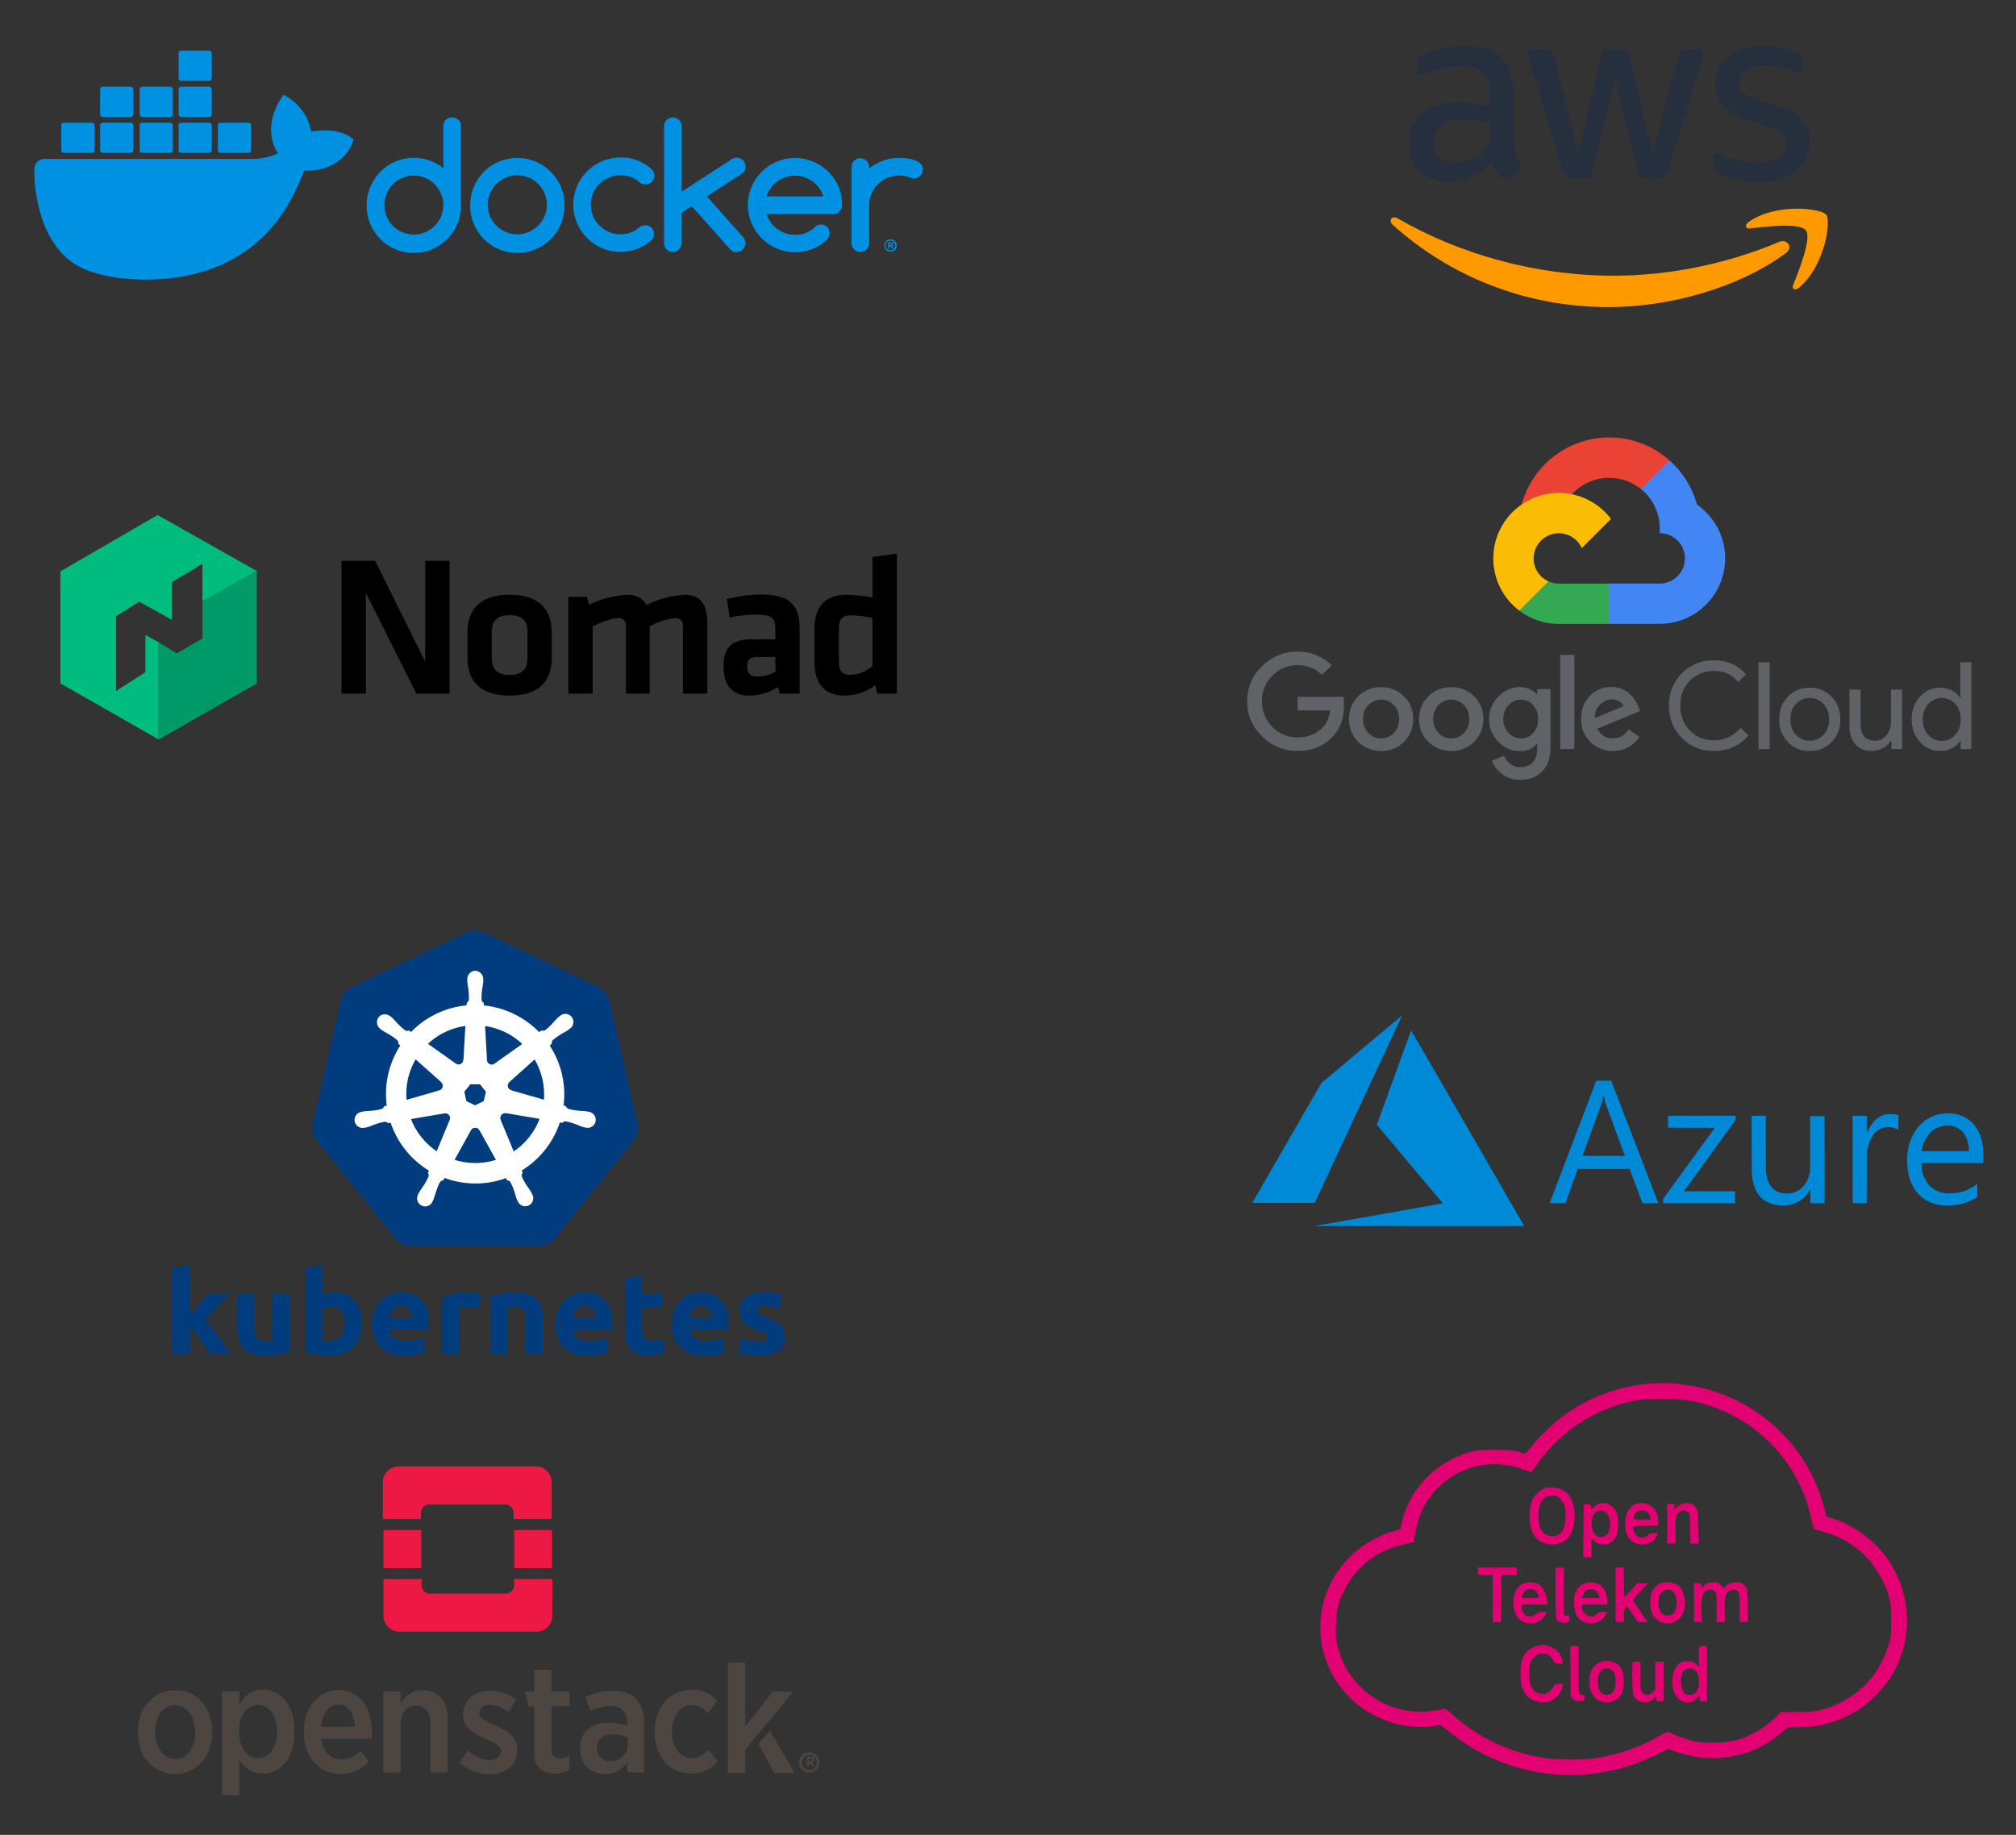<?xml version="1.0" encoding="UTF-8"?>
<svg xmlns="http://www.w3.org/2000/svg" xmlns:xlink="http://www.w3.org/1999/xlink" version="1.1" id="Ebene_1" x="0px" y="0px" width="737.008px" height="670.931px" viewBox="4.496 -71.466 737.008 670.931" xml:space="preserve">
<rect x="4.496" y="-71.466" width="737.008" height="670.931" fill="#333333" stroke="none"/>
<g>
	<g>
		<path fill="#4D453F" d="M300.333,575.761c-1.542,0-2.792-1.254-2.792-2.79c0-1.54,1.256-2.789,2.792-2.789    c1.534,0,2.788,1.253,2.788,2.789C303.121,574.513,301.867,575.761,300.333,575.761 M304.029,572.971    c0-2.039-1.656-3.698-3.696-3.698c-2.04,0-3.698,1.659-3.698,3.698c0,2.04,1.658,3.698,3.698,3.698    C302.374,576.67,304.029,575.011,304.029,572.971"></path>
		<path fill="#4D453F" d="M301.395,572.043c0,0.326-0.207,0.543-0.589,0.543h-0.553v-1.095h0.537c0.382,0,0.605,0.182,0.605,0.541    V572.043z M302.148,572.021v-0.019c0-0.358-0.107-0.646-0.306-0.842c-0.227-0.228-0.562-0.345-0.981-0.345h-1.363v3.623h0.752    v-1.19h0.469l0.668,1.19h0.863l-0.771-1.349c0.399-0.178,0.675-0.525,0.675-1.073L302.148,572.021z"></path>
		<path fill="#4D453F" d="M61.219,561.947v-0.331c0-5.526,2.842-9.563,7.225-9.563c4.292,0,7.386,4.122,7.386,9.669v0.334    c0,5.526-2.844,9.67-7.226,9.67c-4.292,0-7.385-4.182-7.385-9.723 M82.097,562.114v-0.503c0-8.766-5.736-15.086-13.547-15.086    c-7.861,0-13.651,6.48-13.651,15.139v0.503c0,8.766,5.736,15.033,13.546,15.033C76.306,577.2,82.097,570.772,82.097,562.114"></path>
		<path fill="#4D453F" d="M91.873,561.947v-0.556c0-5.791,3.235-9.456,7.012-9.456c3.776,0,6.854,3.623,6.854,9.509v0.502    c0,5.896-3.014,9.457-6.854,9.457C95.092,571.403,91.873,567.721,91.873,561.947 M112.112,562.059v-0.782    c0-9.986-5.578-14.927-11.474-14.927c-4.239,0-6.799,2.452-8.66,5.297v-4.74h-6.321v37.984h6.321v-12.856    c1.786,2.618,4.347,5.015,8.66,5.015c5.95,0,11.474-5.015,11.474-14.927"></path>
		<path fill="#4D453F" d="M128.21,551.855c3.674,0,5.791,3.4,6.107,8.074h-12.483C122.28,554.915,124.735,551.855,128.21,551.855     M139.472,572.68l-3.29-3.905c-1.948,1.897-4.015,3.124-6.799,3.124c-3.847,0-6.907-2.678-7.49-7.649h18.488    c0.054-0.893,0.054-1.787,0.054-2.173c0-8.873-4.233-15.565-12.271-15.565c-7.226,0-12.59,6.375-12.59,15.193v0.446    c0,9.244,5.895,15.031,13.492,15.031c4.405,0,7.704-1.726,10.36-4.566"></path>
		<path fill="#4D453F" d="M159.021,546.543c-4.017,0-6.428,2.284-8.075,4.902v-4.344h-6.321v29.536h6.321v-17.902    c0-4.069,2.285-6.533,5.579-6.533c3.346,0,5.297,2.282,5.297,6.426v18.01h6.321v-19.762c0-6.321-3.398-10.305-9.084-10.305"></path>
		<path fill="#4D453F" d="M193.552,568.323v-0.054c0-4.628-3.458-6.747-8.022-8.82c-3.458-1.562-5.788-2.564-5.788-4.516v-0.11    c0-1.616,1.391-2.901,3.733-2.901c2.343,0,4.792,1.114,7.013,2.619l2.678-4.629c-2.79-2.007-6.324-3.176-9.563-3.176    c-5.526,0-9.774,3.347-9.774,8.659v0.113c0,4.849,3.676,6.853,8.073,8.766c3.512,1.503,5.793,2.452,5.793,4.567v0.057    c0,1.837-1.505,3.234-4.124,3.234s-5.471-1.28-8.127-3.453l-2.953,4.516c3.398,2.841,7.49,4.124,10.995,4.124    c5.683,0,10.093-3.179,10.093-8.979"></path>
		<path fill="#4D453F" d="M212.677,575.761v-5.187c-1.057,0.56-2.174,0.835-3.401,0.835c-2.007,0-3.176-0.946-3.176-3.234v-15.725    h6.64v-5.42h-6.64v-7.968h-6.322v7.968h-3.237l1.038,5.42h2.199v17c0,5.735,3.288,7.597,7.649,7.597    c2.119,0,3.788-0.503,5.238-1.28"></path>
		<path fill="#4D453F" d="M233.928,566.732c0,3.345-2.789,5.79-6.428,5.734c-2.73-0.054-4.792-1.726-4.792-4.678v-0.114    c0-3.124,2.119-4.96,5.738-4.96c2.118,0,4.015,0.445,5.471,1.057L233.928,566.732z M237.051,549.784    c-1.898-1.95-4.851-3.013-8.713-3.013c-3.958,0-6.907,0.946-9.775,2.341l1.785,5.017c1.948-0.892,4.292-1.785,7.118-1.785    c4.017,0,6.375,2.063,6.375,6.004v1.227c-2.007-0.669-4.012-1.169-6.802-1.169c-6.269,0-10.465,3.124-10.465,9.458v0.277    c0,5.737,4.122,9.031,9.033,9.031c3.846,0,6.48-1.673,8.18-4.18v3.623h6.164v-18.328c0-3.677-1.004-6.587-2.955-8.554    L237.051,549.784z"></path>
		<path fill="#4D453F" d="M266.864,572.575l-3.4-4.182c-1.726,1.726-3.458,3.013-6.003,3.013c-4.292,0-7.277-3.848-7.277-9.563    v-0.278c0-5.579,3.005-9.509,7.118-9.509c2.678,0,4.403,1.34,5.95,2.953l3.512-4.628c-2.456-2.454-5.238-4.016-9.456-4.016    c-7.758,0-13.494,6.374-13.494,15.14v0.559c0,8.817,5.578,14.982,13.28,14.982c4.517,0,7.492-1.839,9.83-4.459"></path>
		<polygon fill="#4D453F" points="295.019,576.825 285.989,561.417 281.738,566.199 287.583,576.825   "></polygon>
		<polygon fill="#4D453F" points="270.582,536.449 270.582,576.825 276.958,576.825 276.958,568.323 294.488,547.076     287.051,547.076 276.958,559.824 276.958,536.449   "></polygon>
	</g>
	<path fill="#ED1844" d="M200.458,464.731h-50.255c-3.156,0-5.738,2.582-5.738,5.737v13.493h13.918v-2.209   c0-1.717,1.391-3.103,3.102-3.103h27.679c1.716,0,3.104,1.391,3.104,3.103v2.209h13.918v-13.493c0-3.155-2.582-5.737-5.738-5.737   H200.458z"></path>
	<path fill="#ED1844" d="M192.49,508.135c0,1.714-1.393,3.102-3.104,3.102h-27.677c-1.716,0-3.101-1.392-3.101-3.102v-2.21h-13.92   v13.494c0,3.154,2.582,5.735,5.738,5.735h50.255c3.156,0,5.737-2.581,5.737-5.735v-13.494h-13.92L192.49,508.135z"></path>
	<polygon fill="none" points="54.898,464.731 54.898,584.793 304.051,584.793 304.051,464.731  "></polygon>
	<polygon fill="#ED1844" points="144.677,488.001 144.677,501.918 158.49,501.918 158.49,488.001  "></polygon>
	<polygon fill="#ED1844" points="192.49,488.001 192.49,501.918 206.301,501.918 206.301,488.001  "></polygon>
</g>
<g>
	<path fill="#003C7E" d="M177.808,268.816c-1.064,0.066-2.103,0.341-3.059,0.816L133.324,289.4c-2.163,1.031-3.74,2.993-4.279,5.327   L118.9,339.108c-0.485,2.076-0.094,4.269,1.079,6.054c0.142,0.211,0.291,0.427,0.447,0.624l28.655,35.608   c1.512,1.86,3.781,2.929,6.173,2.924h45.941c2.402,0.005,4.682-1.078,6.188-2.945l28.635-35.625   c1.501-1.863,2.061-4.314,1.522-6.644l-10.218-44.435c-0.537-2.332-2.116-4.292-4.274-5.326l-41.398-19.71   C180.463,269.042,179.14,268.765,177.808,268.816z"></path>
	<path fill="#FFFFFF" stroke="#FFFFFF" stroke-width="0.94" d="M178.228,283.925c-1.429,0.104-2.514,1.326-2.438,2.754v0.697   c0.067,0.792,0.182,1.578,0.34,2.357c0.223,1.487,0.308,2.993,0.244,4.499c-0.143,0.495-0.425,0.941-0.813,1.283l-0.056,1.056   c-1.507,0.126-3.003,0.355-4.476,0.689c-6.201,1.4-11.843,4.616-16.196,9.246l-0.894-0.635c-0.491,0.148-1.018,0.095-1.469-0.146   c-1.208-0.891-2.327-1.901-3.339-3.013c-0.51-0.607-1.051-1.185-1.625-1.729l-0.551-0.441c-0.489-0.397-1.094-0.622-1.723-0.646   c-0.76-0.043-1.494,0.284-1.974,0.876c-0.839,1.175-0.565,2.811,0.609,3.653l0.513,0.408c0.661,0.438,1.346,0.838,2.055,1.202   c1.317,0.731,2.559,1.59,3.712,2.563c0.295,0.424,0.467,0.919,0.493,1.431l0.814,0.704c-4.382,6.576-6.18,14.534-5.052,22.355   l-1.04,0.301c-0.271,0.432-0.635,0.798-1.065,1.075c-1.453,0.383-2.939,0.63-4.443,0.728c-0.794,0.016-1.589,0.077-2.38,0.183   l-0.648,0.168h-0.083c-1.361,0.176-2.315,1.427-2.136,2.792c0.072,0.537,0.316,1.033,0.697,1.416   c0.662,0.668,1.65,0.908,2.545,0.615h0.047l0.674-0.082c0.758-0.228,1.5-0.5,2.226-0.812c1.396-0.56,2.842-0.983,4.323-1.269   c0.511,0.034,1.004,0.206,1.42,0.502l1.08-0.188c2.42,7.508,7.501,13.859,14.289,17.874l-0.456,0.946   c0.21,0.437,0.287,0.921,0.218,1.4c-0.614,1.419-1.366,2.78-2.24,4.058c-0.483,0.641-0.927,1.3-1.333,1.982l-0.323,0.669   c-0.695,1.184-0.296,2.704,0.891,3.396c0.459,0.271,0.995,0.39,1.527,0.33c0.933-0.102,1.729-0.729,2.055-1.61l0.309-0.631   c0.283-0.742,0.523-1.5,0.715-2.272c0.648-1.625,1.015-3.37,1.917-4.452c0.296-0.276,0.668-0.459,1.064-0.521l0.569-1.014   c7.355,2.831,15.494,2.848,22.868,0.057l0.483,0.953c0.508,0.075,0.963,0.353,1.268,0.764c0.701,1.327,1.268,2.724,1.701,4.162   c0.195,0.773,0.435,1.529,0.719,2.278l0.308,0.631c0.479,1.287,1.912,1.94,3.197,1.465c0.499-0.185,0.93-0.529,1.22-0.979   c0.51-0.786,0.537-1.795,0.059-2.607l-0.322-0.663c-0.405-0.682-0.854-1.345-1.333-1.975c-0.859-1.238-1.592-2.557-2.196-3.928   c-0.117-0.516-0.029-1.049,0.254-1.492c-0.157-0.324-0.299-0.652-0.415-0.999c6.781-4.033,11.843-10.413,14.23-17.933l1.059,0.187   c0.378-0.345,0.874-0.526,1.388-0.51c1.475,0.279,2.923,0.706,4.319,1.261c0.729,0.332,1.47,0.62,2.226,0.867   c0.179,0.046,0.44,0.077,0.648,0.132h0.05c1.305,0.436,2.71-0.279,3.138-1.579c0.17-0.51,0.167-1.072-0.009-1.581   c-0.306-0.895-1.097-1.542-2.034-1.661l-0.729-0.16c-0.79-0.105-1.584-0.172-2.382-0.187c-1.499-0.101-2.988-0.349-4.444-0.734   c-0.448-0.253-0.818-0.619-1.073-1.071l-0.997-0.291c1.069-7.815-0.766-15.748-5.16-22.296l0.88-0.815   c-0.035-0.509,0.133-1.014,0.466-1.403c1.138-0.983,2.373-1.853,3.684-2.592c0.71-0.36,1.39-0.76,2.053-1.201l0.549-0.441   c1.168-0.727,1.522-2.265,0.795-3.432c-0.299-0.485-0.756-0.85-1.293-1.038c-0.906-0.316-1.912-0.081-2.592,0.599l-0.552,0.435   c-0.571,0.542-1.114,1.124-1.621,1.731c-0.986,1.124-2.074,2.147-3.247,3.063c-0.479,0.192-1,0.249-1.507,0.162l-0.939,0.674   c-5.438-5.696-12.756-9.227-20.593-9.931c0-0.326-0.047-0.928-0.058-1.109c-0.42-0.288-0.713-0.731-0.81-1.23   c-0.05-1.505,0.044-3.007,0.284-4.495c0.159-0.775,0.271-1.565,0.341-2.351v-0.712c0.073-1.427-1.009-2.649-2.438-2.75   L178.228,283.925z M175.122,303.145l-0.73,12.992h-0.056c-0.054,1.209-1.071,2.142-2.276,2.091   c-0.432-0.021-0.844-0.163-1.193-0.42l-10.657-7.551c3.394-3.332,7.65-5.647,12.291-6.689c0.868-0.187,1.747-0.329,2.63-0.422   H175.122z M181.328,303.145c5.599,0.692,10.813,3.205,14.84,7.155l-10.559,7.502c-0.941,0.754-2.319,0.604-3.07-0.339   c-0.304-0.381-0.472-0.847-0.48-1.332L181.328,303.145z M156.328,315.155l9.747,8.69v0.058c0.909,0.795,1.003,2.175,0.207,3.083   c-0.283,0.325-0.653,0.558-1.067,0.673v0.041l-12.51,3.597c-0.62-5.634,0.654-11.316,3.623-16.149V315.155z M200.049,315.155   c2.961,4.82,4.273,10.473,3.73,16.098l-12.527-3.605v-0.05c-1.161-0.318-1.847-1.517-1.527-2.685   c0.111-0.411,0.346-0.788,0.668-1.069l9.667-8.657L200.049,315.155z M176.231,324.538h3.976l2.437,3.084l-0.895,3.866l-3.571,1.723   l-3.594-1.723l-0.844-3.876L176.231,324.538z M189.006,335.096c0.167-0.021,0.338-0.021,0.501,0l12.896,2.175   c-1.894,5.361-5.531,9.935-10.321,12.997l-4.988-12.086c-0.471-1.113,0.049-2.403,1.162-2.872c0.234-0.102,0.481-0.159,0.735-0.172   L189.006,335.096z M167.34,335.154c1.209,0.018,2.171,1.008,2.15,2.217c-0.003,0.284-0.063,0.568-0.176,0.825v0.051l-4.961,11.957   c-4.736-3.045-8.337-7.559-10.253-12.852l12.786-2.173c0.143-0.015,0.287-0.015,0.431,0L167.34,335.154z M178.143,340.399   c0.829-0.024,1.601,0.423,1.999,1.149h0.048l6.303,11.37c-0.824,0.277-1.669,0.511-2.517,0.704   c-4.64,1.062-9.476,0.811-13.979-0.724l6.289-11.371c0.381-0.665,1.09-1.083,1.856-1.1V340.399z"></path>
	<path fill="#003C7E" d="M73.805,409.526l1.913-2.089c0.658-0.723,1.295-1.443,1.914-2.152l1.751-2.023   c0.544-0.644,1.014-1.2,1.407-1.677h7.446c-1.488,1.709-2.936,3.341-4.346,4.89c-1.414,1.544-2.961,3.145-4.644,4.798   c0.923,0.847,1.789,1.756,2.594,2.72c0.895,1.049,1.76,2.127,2.594,3.239c0.835,1.11,1.605,2.234,2.309,3.372   c0.701,1.124,1.289,2.151,1.765,3.073h-7.2c-0.432-0.735-0.943-1.54-1.531-2.426c-0.587-0.886-1.192-1.751-1.815-2.606   c-0.648-0.865-1.328-1.715-2.037-2.547c-0.646-0.748-1.355-1.438-2.121-2.063v9.687h-6.265v-31.629l6.265-1.012v18.451V409.526z    M110.32,422.939c-1.354,0.368-2.73,0.661-4.119,0.862c-1.75,0.272-3.52,0.407-5.292,0.4c-1.597,0.048-3.188-0.212-4.688-0.756   c-1.156-0.438-2.176-1.171-2.964-2.124c-0.75-0.952-1.282-2.06-1.558-3.239c-0.319-1.366-0.473-2.764-0.46-4.166v-12.322h6.265   v11.545c0,2.017,0.267,3.477,0.798,4.37c0.533,0.898,1.528,1.342,2.984,1.342c0.433,0,0.909-0.02,1.428-0.062   c0.519-0.044,0.966-0.096,1.341-0.15v-17.059h6.266V422.939z M136.768,412.641c0.023,1.629-0.24,3.249-0.777,4.793   c-0.479,1.365-1.248,2.611-2.25,3.656c-1.02,1.035-2.253,1.831-3.614,2.336c-1.56,0.569-3.215,0.843-4.877,0.816   c-0.757,0-1.547-0.034-2.373-0.104c-0.821-0.071-1.634-0.157-2.439-0.274c-0.8-0.11-1.563-0.245-2.289-0.4   c-0.727-0.156-1.376-0.317-1.946-0.485v-30.891l6.265-1.013V402.1c0.704-0.308,1.437-0.549,2.186-0.713   c0.802-0.173,1.62-0.258,2.438-0.253c1.432-0.03,2.851,0.247,4.165,0.815c1.183,0.526,2.221,1.329,3.03,2.333   c0.848,1.082,1.476,2.319,1.848,3.641C136.571,409.457,136.785,411.047,136.768,412.641z M130.379,412.472   c0-4.034-1.483-6.052-4.455-6.052c-0.645,0-1.288,0.085-1.913,0.252c-0.542,0.135-1.061,0.355-1.537,0.648v11.369   c0.303,0.057,0.69,0.105,1.167,0.15c0.476,0.041,0.995,0.066,1.556,0.066c1.512,0.101,2.976-0.562,3.891-1.767   c0.922-1.378,1.374-3.016,1.285-4.668H130.379z M140.545,412.808c-0.042-1.76,0.267-3.508,0.9-5.149   c0.537-1.373,1.347-2.622,2.374-3.679c0.964-0.957,2.118-1.707,3.384-2.197c1.25-0.501,2.587-0.761,3.93-0.761   c3.142,0,5.619,0.96,7.441,2.881c1.816,1.919,2.725,4.744,2.725,8.471c0,0.362-0.011,0.764-0.041,1.199   c-0.023,0.435-0.054,0.816-0.083,1.156h-14.205c0.111,1.241,0.778,2.367,1.81,3.068c1.276,0.814,2.775,1.21,4.289,1.132   c1.135,0,2.27-0.107,3.385-0.317c0.929-0.159,1.837-0.42,2.71-0.779l0.844,5.085c-0.434,0.206-0.884,0.375-1.343,0.509   c-0.617,0.178-1.237,0.324-1.869,0.438c-0.692,0.135-1.428,0.238-2.205,0.328c-0.783,0.081-1.569,0.121-2.356,0.121   c-1.768,0.039-3.531-0.26-5.185-0.882c-1.385-0.529-2.635-1.354-3.66-2.419c-0.974-1.038-1.708-2.282-2.142-3.639   c-0.48-1.472-0.721-3.012-0.71-4.56L140.545,412.808z M155.251,410.41c-0.024-0.529-0.118-1.055-0.27-1.558   c-0.147-0.489-0.39-0.949-0.716-1.341c-0.334-0.404-0.75-0.734-1.217-0.967c-0.572-0.272-1.199-0.4-1.827-0.377   c-0.625-0.017-1.244,0.104-1.813,0.354c-0.48,0.226-0.909,0.547-1.255,0.949c-0.345,0.405-0.61,0.867-0.78,1.367   c-0.182,0.514-0.316,1.04-0.401,1.576h8.28V410.41z M179.459,407.133c-0.562-0.137-1.214-0.284-1.947-0.441   c-0.804-0.16-1.619-0.236-2.44-0.231c-0.469,0.004-0.938,0.039-1.407,0.101c-0.417,0.046-0.831,0.127-1.238,0.233v16.864h-6.265   v-20.904c1.293-0.437,2.611-0.804,3.942-1.103c1.678-0.363,3.39-0.541,5.106-0.521c0.338,0,0.742,0.02,1.217,0.063   c0.478,0.042,0.954,0.099,1.429,0.167c0.478,0.067,0.953,0.155,1.428,0.262c0.416,0.079,0.824,0.2,1.22,0.354L179.459,407.133z    M183.867,402.345c1.355-0.369,2.731-0.655,4.118-0.861c1.754-0.271,3.526-0.406,5.301-0.401c1.597-0.048,3.193,0.205,4.7,0.739   c1.154,0.421,2.173,1.141,2.966,2.081c0.744,0.938,1.278,2.024,1.554,3.192c0.323,1.348,0.475,2.729,0.463,4.118v12.491h-6.273   v-11.737c0-2.021-0.267-3.446-0.798-4.284c-0.53-0.839-1.527-1.259-2.982-1.259c-0.435,0-0.91,0.024-1.425,0.066   c-0.523,0.044-0.969,0.096-1.343,0.149v17.058h-6.264v-21.353H183.867z M207.576,412.808c-0.042-1.76,0.266-3.508,0.897-5.149   c0.539-1.373,1.346-2.622,2.376-3.679c0.956-0.957,2.099-1.702,3.361-2.197c1.249-0.501,2.58-0.761,3.929-0.761   c3.138,0,5.62,0.96,7.438,2.881c1.816,1.919,2.723,4.744,2.723,8.471c0,0.362-0.013,0.764-0.045,1.199   c-0.029,0.435-0.055,0.816-0.085,1.156h-14.201c0.112,1.241,0.775,2.367,1.807,3.068c1.278,0.814,2.775,1.21,4.288,1.132   c1.137,0,2.27-0.107,3.384-0.317c0.932-0.159,1.842-0.42,2.713-0.779l0.841,5.085c-0.431,0.206-0.88,0.375-1.343,0.509   c-0.611,0.178-1.238,0.324-1.866,0.438c-0.692,0.135-1.425,0.238-2.206,0.328c-0.779,0.081-1.566,0.121-2.352,0.121   c-1.771,0.039-3.531-0.26-5.191-0.882c-1.382-0.529-2.628-1.354-3.658-2.419c-0.971-1.046-1.697-2.293-2.126-3.659   c-0.476-1.465-0.71-3.001-0.695-4.539L207.576,412.808z M222.28,410.41c-0.023-0.529-0.117-1.055-0.27-1.558   c-0.146-0.489-0.39-0.949-0.715-1.341c-0.334-0.404-0.75-0.734-1.22-0.967c-0.569-0.272-1.196-0.4-1.828-0.377   c-0.621-0.017-1.24,0.104-1.81,0.354c-0.48,0.226-0.909,0.547-1.257,0.949c-0.343,0.405-0.607,0.867-0.777,1.367   c-0.182,0.514-0.316,1.04-0.405,1.576h8.283V410.41z M232.951,396.076l6.265-1.012v6.486h7.525v5.187h-7.525v7.785   c-0.052,1.095,0.188,2.179,0.695,3.151c0.46,0.778,1.394,1.167,2.789,1.167c0.698-0.004,1.396-0.064,2.083-0.187   c0.663-0.117,1.313-0.294,1.944-0.526l0.883,4.874c-0.82,0.33-1.666,0.599-2.521,0.8c-1.121,0.242-2.264,0.355-3.408,0.337   c-1.443,0.044-2.886-0.191-4.242-0.692c-1.043-0.41-1.97-1.082-2.691-1.946c-0.696-0.876-1.177-1.907-1.405-3.004   c-0.279-1.279-0.414-2.582-0.402-3.89v-18.53H232.951z M250.073,412.808c-0.034-1.76,0.27-3.508,0.903-5.149   c0.534-1.373,1.343-2.622,2.374-3.679c0.964-0.957,2.118-1.707,3.384-2.197c1.249-0.501,2.583-0.761,3.93-0.761   c3.142,0,5.619,0.96,7.44,2.881c1.813,1.919,2.722,4.737,2.722,8.449c0,0.364-0.015,0.765-0.043,1.199   c-0.033,0.433-0.058,0.821-0.085,1.159h-14.204c0.114,1.241,0.783,2.368,1.814,3.066c1.28,0.816,2.776,1.212,4.289,1.134   c1.138,0,2.269-0.104,3.385-0.316c0.932-0.157,1.841-0.421,2.709-0.779l0.845,5.086c-0.433,0.205-0.878,0.376-1.342,0.505   c-0.614,0.181-1.239,0.327-1.866,0.438c-0.692,0.132-1.428,0.242-2.205,0.327c-0.783,0.085-1.57,0.127-2.355,0.122   c-1.769,0.041-3.532-0.26-5.189-0.881c-1.381-0.529-2.631-1.356-3.656-2.418c-0.987-1.038-1.726-2.282-2.168-3.641   c-0.469-1.465-0.704-3.001-0.686-4.539L250.073,412.808z M264.797,410.41c-0.029-0.529-0.118-1.055-0.272-1.558   c-0.15-0.489-0.391-0.949-0.714-1.341c-0.336-0.404-0.75-0.734-1.219-0.967c-0.573-0.272-1.197-0.4-1.831-0.377   c-0.621-0.017-1.237,0.104-1.807,0.354c-0.492,0.217-0.935,0.539-1.29,0.942c-0.346,0.405-0.611,0.869-0.78,1.367   c-0.182,0.514-0.317,1.042-0.403,1.579H264.797z M282.001,419.196c0.828,0.05,1.657-0.064,2.44-0.338   c0.484-0.239,0.769-0.756,0.714-1.296c-0.055-0.569-0.407-1.06-0.927-1.297c-0.9-0.517-1.839-0.947-2.815-1.296   c-0.909-0.334-1.801-0.715-2.671-1.14c-0.751-0.354-1.438-0.831-2.037-1.407c-0.562-0.551-1.002-1.215-1.295-1.943   c-0.329-0.871-0.486-1.801-0.463-2.729c-0.073-1.917,0.786-3.75,2.311-4.915c1.537-1.213,3.655-1.816,6.341-1.816   c1.308-0.007,2.61,0.111,3.891,0.356c1,0.177,1.986,0.434,2.946,0.777l-1.088,4.879c-0.782-0.258-1.572-0.477-2.376-0.652   c-0.944-0.201-1.912-0.299-2.88-0.29c-1.963,0-2.945,0.548-2.945,1.641c0,0.222,0.041,0.445,0.123,0.65   c0.118,0.228,0.292,0.423,0.508,0.563c0.325,0.226,0.672,0.423,1.029,0.589c0.434,0.218,0.985,0.451,1.66,0.7   c1.173,0.42,2.312,0.921,3.409,1.506c0.789,0.416,1.503,0.957,2.117,1.601c0.505,0.547,0.874,1.195,1.091,1.908   c0.224,0.791,0.332,1.611,0.317,2.434c0.108,1.964-0.824,3.845-2.458,4.947c-1.643,1.115-3.96,1.678-6.951,1.686   c-1.648,0.036-3.292-0.135-4.899-0.503c-0.92-0.217-1.827-0.5-2.709-0.845l1.05-5.086c1.062,0.42,2.159,0.75,3.276,0.985   C279.791,419.09,280.896,419.2,282.001,419.196z"></path>
</g>
<g>
	<path fill="#0091E2" d="M169.784-28.555c-1.732-0.054-3.139,1.298-3.193,2.978c0,0.053,0,0.162,0,0.216v15.375   c-7.417-5.955-18.298-4.763-24.253,2.654c-2.436,3.084-3.79,6.875-3.79,10.827c-0.162,9.528,7.417,17.378,16.945,17.541   c9.528,0.162,17.378-7.417,17.54-16.945c0-0.217,0-0.379,0-0.596v-28.855c0-0.866-0.324-1.678-0.92-2.273   C171.463-28.23,170.65-28.555,169.784-28.555 M165.725,7.662c-1.083,2.599-3.14,4.657-5.738,5.793   c-2.707,1.137-5.739,1.137-8.445,0c-2.599-1.083-4.602-3.194-5.685-5.739c-1.137-2.652-1.137-5.684,0-8.391   c1.083-2.599,3.14-4.656,5.685-5.738c2.707-1.137,5.738-1.137,8.445,0c2.598,1.136,4.655,3.194,5.738,5.792   C166.862,1.978,166.862,5.01,165.725,7.662"></path>
	<path fill="#0091E2" d="M205.785-8.687c-6.712-6.712-17.648-6.712-24.361,0c-3.249,3.249-5.035,7.634-5.035,12.181   c-0.162,9.528,7.417,17.379,16.945,17.541c9.528,0.162,17.377-7.417,17.541-16.945c0-0.217,0-0.379,0-0.596   c0-2.273-0.433-4.494-1.299-6.604S207.41-7.116,205.785-8.687 M203.566,7.61c-0.542,1.299-1.354,2.435-2.328,3.411   c-0.975,0.973-2.166,1.785-3.411,2.328c-2.706,1.136-5.738,1.136-8.446,0c-2.598-1.084-4.656-3.195-5.738-5.738   c-1.137-2.653-1.137-5.686,0-8.392c1.083-2.6,3.141-4.602,5.738-5.739c2.708-1.137,5.74-1.137,8.446,0   c1.3,0.541,2.436,1.354,3.411,2.328c0.974,0.976,1.786,2.166,2.328,3.412C204.704,1.978,204.704,5.01,203.566,7.61"></path>
	<path fill="#0091E2" d="M277.084-10.581c0-0.434-0.109-0.866-0.271-1.245c-0.163-0.378-0.433-0.704-0.704-1.029   c-0.27-0.271-0.65-0.542-1.029-0.704c-0.379-0.162-0.812-0.271-1.245-0.271c-0.596,0-1.19,0.162-1.732,0.487L253.697-1.378v-23.929   c0-0.866-0.325-1.679-0.921-2.274c-0.595-0.595-1.407-0.975-2.273-0.975c-1.787,0-3.194,1.408-3.249,3.194c0,0,0,0,0,0.055v42.769   c0,0.865,0.324,1.678,0.92,2.273c0.596,0.649,1.408,0.973,2.274,0.973s1.678-0.324,2.274-0.973   c0.595-0.595,0.975-1.408,0.921-2.273V6.364l3.734-2.437l14.239,15.97c0.596,0.542,1.353,0.867,2.165,0.811   c0.433,0,0.866-0.053,1.246-0.269c0.378-0.164,0.703-0.379,1.029-0.704c0.269-0.326,0.541-0.649,0.703-1.028   c0.164-0.38,0.271-0.813,0.271-1.245c0-0.813-0.324-1.625-0.866-2.221L262.955,0.355l12.885-8.392   C276.706-8.578,277.138-9.553,277.084-10.581"></path>
	<path fill="#0091E2" d="M223.651-4.194c0.974-0.974,2.164-1.785,3.464-2.328c1.354-0.541,2.761-0.866,4.223-0.866   c1.298,0,2.545,0.217,3.735,0.649c1.19,0.488,2.328,1.138,3.303,2.003c0.595,0.486,1.353,0.703,2.111,0.703   c0.866,0.055,1.731-0.27,2.327-0.919c0.596-0.596,0.92-1.461,0.92-2.328c0-0.92-0.379-1.841-1.136-2.436   c-3.086-2.761-7.092-4.277-11.261-4.168c-9.528,0-17.27,7.741-17.27,17.27c0,9.528,7.688,17.215,17.161,17.27   c4.169,0,8.175-1.462,11.315-4.169c0.649-0.595,1.029-1.461,1.029-2.382c0.054-1.733-1.3-3.14-2.978-3.194   c-0.055,0-0.162,0-0.217,0c-0.757,0-1.461,0.216-2.057,0.649c-0.975,0.867-2.058,1.517-3.248,2.004   c-1.19,0.433-2.49,0.65-3.735,0.65c-1.462,0-2.87-0.271-4.223-0.866c-1.3-0.542-2.435-1.354-3.464-2.328   c-4.224-4.223-4.224-11.044-0.054-15.269C223.651-4.139,223.651-4.139,223.651-4.194"></path>
	<path fill="#0091E2" d="M341.02-11.61c-0.649-0.595-1.354-1.029-2.166-1.299c-0.921-0.325-1.895-0.542-2.87-0.65   c-0.974-0.108-1.948-0.162-2.923-0.162c-1.948,0-3.951,0.325-5.792,1.028c-1.84,0.65-3.519,1.625-5.034,2.816v-0.649   c-0.055-1.787-1.57-3.141-3.356-3.086c-1.678,0.054-3.032,1.408-3.086,3.086V17.57c0.054,1.787,1.57,3.139,3.356,3.086   c1.68-0.054,3.032-1.408,3.086-3.086V3.549c0-1.461,0.271-2.87,0.866-4.223c0.541-1.299,1.3-2.437,2.328-3.41   c0.974-0.976,2.166-1.787,3.411-2.328c1.353-0.542,2.761-0.867,4.222-0.867c1.461,0,2.87,0.271,4.223,0.758   c0.433,0.217,0.866,0.326,1.353,0.326c0.434,0,0.866-0.054,1.245-0.271c0.379-0.162,0.704-0.379,1.029-0.704   c0.271-0.271,0.542-0.649,0.704-1.029c0.162-0.379,0.271-0.812,0.271-1.245C341.939-10.257,341.615-11.015,341.02-11.61"></path>
	<path fill="#0091E2" d="M311.136-3.111c-2.761-6.388-9.041-10.557-15.97-10.611c-9.527,0-17.215,7.688-17.269,17.215l0,0   c0,9.528,7.742,17.271,17.269,17.271c4.115,0,8.121-1.461,11.261-4.168c0.054-0.056,0.108-0.109,0.108-0.109   c0.271-0.217,0.541-0.488,0.703-0.812c1.03-1.516,0.65-3.52-0.812-4.548c-1.245-0.812-2.869-0.649-3.951,0.379   c-0.109,0.109-0.434,0.38-0.434,0.433l-0.055,0.054c-0.92,0.759-1.949,1.408-3.086,1.787c-1.191,0.433-2.436,0.65-3.735,0.595   c-1.19,0-2.328-0.162-3.465-0.541c-1.083-0.38-2.111-0.867-3.032-1.571c-0.919-0.649-1.731-1.461-2.381-2.381   c-0.705-0.921-1.192-2.004-1.516-3.085h24.361c0.866,0,1.679-0.325,2.274-0.921c0.649-0.595,0.974-1.408,0.919-2.273   C312.381,1.274,311.948-1,311.136-3.111 M284.772,0.355c0.324-1.137,0.811-2.166,1.516-3.087c0.649-0.919,1.461-1.732,2.382-2.382   c0.919-0.649,1.948-1.19,3.031-1.569c1.083-0.378,2.274-0.542,3.411-0.542c1.137,0,2.328,0.164,3.411,0.542   c2.166,0.705,4.061,2.111,5.415,3.951c0.704,0.921,1.19,2.004,1.569,3.087H284.772z"></path>
	<path fill="#0091E2" d="M330.029,16.053c-1.245,0-2.219,1.029-2.219,2.274c0,1.246,1.029,2.22,2.274,2.22   c1.245,0,2.22-1.029,2.22-2.22C332.304,17.029,331.276,16.053,330.029,16.053L330.029,16.053 M330.029,20.06   c-0.974,0.054-1.786-0.704-1.84-1.679c-0.054-0.974,0.704-1.785,1.678-1.841c0.976-0.054,1.787,0.704,1.84,1.679   c0,0.054,0,0.054,0,0.107c0.055,0.92-0.703,1.733-1.624,1.733C330.084,20.06,330.084,20.06,330.029,20.06"></path>
	<path fill="#0091E2" d="M330.571,18.327L330.571,18.327c0.271-0.054,0.434-0.27,0.434-0.541c0-0.217-0.055-0.378-0.217-0.487   c-0.217-0.108-0.487-0.163-0.759-0.163c-0.27,0-0.595,0-0.866,0.055v2.219h0.487v-0.866h0.217c0.271,0,0.434,0.109,0.487,0.326   c0.055,0.162,0.108,0.378,0.163,0.541h0.542c-0.108-0.162-0.163-0.378-0.163-0.541C330.95,18.653,330.788,18.436,330.571,18.327    M329.922,18.165h-0.271v-0.649c0.109,0,0.217,0,0.271,0c0.324,0,0.488,0.162,0.488,0.325   C330.463,18.057,330.192,18.22,329.922,18.165"></path>
	<path fill="#0091E2" d="M132.647-21.3c-0.325-0.271-3.249-2.49-9.529-2.49c-1.624,0-3.302,0.161-4.926,0.433   c-1.191-8.283-8.067-12.289-8.337-12.505l-1.679-0.976l-1.082,1.57c-1.354,2.112-2.382,4.494-2.978,6.93   c-1.137,4.709-0.433,9.149,1.949,12.938c-2.869,1.625-7.525,2.003-8.5,2.057H20.691c-2.003,0-3.627,1.625-3.627,3.627   c-0.109,6.713,1.028,13.426,3.356,19.76c2.652,6.93,6.605,12.073,11.693,15.212c5.739,3.519,15.105,5.522,25.662,5.522   c4.763,0,9.528-0.434,14.238-1.299c6.551-1.19,12.831-3.466,18.623-6.767c4.764-2.762,9.042-6.281,12.668-10.395   c6.118-6.875,9.745-14.563,12.397-21.385c0.38,0,0.704,0,1.083,0c6.659,0,10.773-2.652,13.047-4.926   c1.516-1.408,2.653-3.14,3.465-5.089l0.487-1.408L132.647-21.3z"></path>
	<path fill="#0091E2" d="M27.837-15.562h10.287c0.487,0,0.919-0.379,0.919-0.92l0,0v-9.204c0-0.487-0.378-0.92-0.919-0.92l0,0   H27.837c-0.487,0-0.919,0.379-0.919,0.92l0,0v9.204C26.971-15.941,27.35-15.562,27.837-15.562L27.837-15.562"></path>
	<path fill="#0091E2" d="M42.021-15.562h10.286c0.487,0,0.921-0.379,0.921-0.92l0,0v-9.204c0-0.487-0.379-0.92-0.921-0.92l0,0   H42.021c-0.488,0-0.921,0.379-0.921,0.92v9.204C41.155-15.941,41.533-15.562,42.021-15.562"></path>
	<path fill="#0091E2" d="M56.475-15.562h10.287c0.487,0,0.92-0.379,0.92-0.92l0,0v-9.204c0-0.487-0.379-0.92-0.92-0.92l0,0H56.475   c-0.486,0-0.919,0.379-0.919,0.92l0,0v9.204C55.556-15.941,55.934-15.562,56.475-15.562L56.475-15.562"></path>
	<path fill="#0091E2" d="M70.714-15.562H81c0.487,0,0.92-0.379,0.92-0.92v-9.204c0-0.487-0.378-0.92-0.92-0.92l0,0H70.714   c-0.487,0-0.92,0.379-0.92,0.92l0,0v9.204C69.794-15.941,70.227-15.562,70.714-15.562L70.714-15.562"></path>
	<path fill="#0091E2" d="M42.021-28.718h10.286c0.487,0,0.921-0.433,0.921-0.92v-9.203c0-0.487-0.379-0.92-0.921-0.92l0,0H42.021   c-0.488,0-0.921,0.378-0.921,0.92v9.203C41.155-29.151,41.533-28.718,42.021-28.718"></path>
	<path fill="#0091E2" d="M56.475-28.718h10.287c0.487,0,0.92-0.433,0.92-0.92v-9.203c0-0.487-0.379-0.92-0.92-0.92l0,0H56.475   c-0.486,0-0.919,0.378-0.919,0.92l0,0v9.203C55.556-29.151,55.934-28.718,56.475-28.718"></path>
	<path fill="#0091E2" d="M70.714-28.718H81c0.487,0,0.92-0.433,0.92-0.92v-9.203c0-0.487-0.433-0.92-0.92-0.92H70.714   c-0.487,0-0.92,0.378-0.92,0.92l0,0v9.203C69.794-29.151,70.227-28.718,70.714-28.718"></path>
	<path fill="#0091E2" d="M70.714-41.927H81c0.487,0,0.92-0.378,0.92-0.92v-9.203c0-0.488-0.433-0.92-0.92-0.92H70.714   c-0.487,0-0.92,0.379-0.92,0.92l0,0v9.203C69.794-42.361,70.227-41.927,70.714-41.927"></path>
	<path fill="#0091E2" d="M85.06-15.562h10.286c0.487,0,0.921-0.379,0.921-0.92v-9.204c0-0.487-0.379-0.92-0.921-0.92l0,0H85.06   c-0.487,0-0.92,0.379-0.92,0.92l0,0v9.204C84.194-15.941,84.573-15.562,85.06-15.562"></path>
</g>
<g>
	<path fill="#252F3E" d="M557.931-20.037c0,1.968,0.213,3.562,0.584,4.733c0.425,1.168,0.957,2.444,1.701,3.826   c0.266,0.426,0.371,0.85,0.371,1.223c0,0.532-0.317,1.063-1.009,1.595l-3.35,2.232c-0.478,0.319-0.956,0.479-1.382,0.479   c-0.53,0-1.063-0.266-1.594-0.745c-0.745-0.796-1.382-1.646-1.914-2.498c-0.531-0.904-1.063-1.914-1.647-3.137   c-4.146,4.89-9.356,7.335-15.628,7.335c-4.465,0-8.027-1.274-10.632-3.828c-2.605-2.552-3.934-5.953-3.934-10.206   c0-4.519,1.595-8.186,4.837-10.951c3.243-2.763,7.548-4.146,13.023-4.146c1.808,0,3.668,0.159,5.635,0.425   c1.967,0.266,3.987,0.691,6.113,1.169v-3.879c0-4.041-0.85-6.858-2.499-8.506c-1.7-1.648-4.571-2.446-8.665-2.446   c-1.861,0-3.774,0.214-5.742,0.692c-1.966,0.478-3.879,1.063-5.741,1.807c-0.85,0.372-1.488,0.585-1.86,0.691   c-0.372,0.105-0.638,0.159-0.851,0.159c-0.744,0-1.116-0.532-1.116-1.647v-2.605c0-0.851,0.105-1.49,0.372-1.861   c0.266-0.372,0.744-0.744,1.489-1.116c1.86-0.956,4.093-1.754,6.698-2.391c2.604-0.691,5.368-1.01,8.292-1.01   c6.326,0,10.951,1.436,13.927,4.306c2.925,2.871,4.413,7.229,4.413,13.077v17.222H557.931z M536.349-11.956   c1.753,0,3.562-0.319,5.475-0.958c1.914-0.638,3.615-1.807,5.05-3.401c0.852-1.011,1.489-2.127,1.808-3.403   c0.319-1.275,0.532-2.818,0.532-4.625v-2.233c-1.542-0.372-3.19-0.69-4.89-0.904c-1.701-0.212-3.35-0.318-4.998-0.318   c-3.561,0-6.166,0.69-7.92,2.125c-1.754,1.437-2.604,3.456-2.604,6.113c0,2.5,0.637,4.36,1.966,5.635   C532.043-12.594,533.904-11.956,536.349-11.956z M579.034-6.216c-0.957,0-1.595-0.16-2.02-0.532   c-0.425-0.318-0.798-1.063-1.116-2.073l-12.493-41.09c-0.318-1.063-0.478-1.754-0.478-2.126c0-0.85,0.426-1.329,1.276-1.329h5.209   c1.01,0,1.701,0.16,2.073,0.532c0.426,0.318,0.745,1.063,1.063,2.073l8.932,35.19l8.291-35.19c0.268-1.063,0.585-1.755,1.012-2.073   c0.424-0.319,1.168-0.532,2.126-0.532h4.253c1.01,0,1.7,0.16,2.127,0.532c0.424,0.318,0.796,1.063,1.009,2.073l8.399,35.615   l9.195-35.615c0.319-1.063,0.691-1.755,1.063-2.073c0.425-0.319,1.116-0.532,2.073-0.532h4.944c0.851,0,1.329,0.425,1.329,1.329   c0,0.267-0.055,0.531-0.107,0.85c-0.053,0.319-0.159,0.745-0.371,1.33L614.012-8.767c-0.318,1.063-0.69,1.753-1.115,2.072   c-0.426,0.319-1.116,0.532-2.021,0.532h-4.572c-1.009,0-1.7-0.16-2.126-0.532c-0.424-0.372-0.798-1.063-1.01-2.126l-8.239-34.286   l-8.187,34.233c-0.265,1.063-0.585,1.755-1.009,2.126c-0.426,0.372-1.17,0.532-2.126,0.532H579.034z M647.344-4.78   c-2.764,0-5.529-0.32-8.188-0.958c-2.659-0.638-4.732-1.329-6.112-2.126c-0.852-0.478-1.438-1.01-1.649-1.488   c-0.212-0.479-0.318-1.01-0.318-1.489v-2.711c0-1.117,0.425-1.647,1.222-1.647c0.32,0,0.639,0.053,0.958,0.16   c0.318,0.105,0.798,0.318,1.33,0.531c1.806,0.797,3.773,1.435,5.847,1.86c2.126,0.426,4.199,0.639,6.326,0.639   c3.348,0,5.953-0.585,7.76-1.755c1.809-1.17,2.765-2.87,2.765-5.05c0-1.489-0.477-2.711-1.436-3.722   c-0.956-1.01-2.765-1.913-5.369-2.763l-7.708-2.393c-3.879-1.222-6.749-3.03-8.505-5.422c-1.753-2.339-2.659-4.944-2.659-7.708   c0-2.233,0.479-4.199,1.437-5.9s2.233-3.189,3.828-4.358c1.594-1.223,3.402-2.126,5.529-2.764c2.126-0.639,4.358-0.905,6.696-0.905   c1.168,0,2.392,0.055,3.562,0.213c1.224,0.16,2.34,0.372,3.457,0.586c1.062,0.264,2.073,0.531,3.029,0.85   c0.956,0.319,1.7,0.637,2.232,0.957c0.744,0.425,1.276,0.85,1.595,1.328c0.319,0.426,0.479,1.01,0.479,1.754v2.499   c0,1.117-0.426,1.701-1.223,1.701c-0.424,0-1.116-0.213-2.021-0.638c-3.03-1.382-6.433-2.073-10.207-2.073   c-3.029,0-5.42,0.479-7.07,1.49c-1.646,1.009-2.497,2.551-2.497,4.73c0,1.488,0.532,2.764,1.594,3.773   c1.063,1.01,3.029,2.021,5.847,2.923l7.551,2.393c3.827,1.223,6.591,2.924,8.238,5.103c1.646,2.18,2.446,4.679,2.446,7.443   c0,2.286-0.479,4.358-1.382,6.166c-0.958,1.808-2.232,3.403-3.882,4.678c-1.646,1.329-3.614,2.286-5.9,2.978   C652.554-5.152,650.053-4.78,647.344-4.78z"></path>
	<g>
		<path fill="#FF9900" d="M657.389,21.055c-17.488,12.917-42.897,19.773-64.747,19.773c-30.617,0-58.205-11.323-79.044-30.139    c-1.648-1.488-0.159-3.51,1.807-2.34c22.539,13.077,50.341,20.998,79.099,20.998c19.402,0,40.72-4.039,60.334-12.332    C657.762,15.685,660.26,18.928,657.389,21.055z"></path>
		<path fill="#FF9900" d="M664.674,12.762c-2.235-2.871-14.78-1.383-20.469-0.691c-1.699,0.212-1.967-1.276-0.425-2.393    c9.994-7.018,26.42-4.997,28.335-2.657c1.913,2.392-0.533,18.817-9.888,26.685c-1.437,1.223-2.817,0.585-2.181-1.01    C662.174,27.433,666.905,15.58,664.674,12.762z"></path>
	</g>
</g>
<g id="layer1" transform="translate(677.931,-313.854)">
	<g id="layer1-1" transform="matrix(0.04,0,0,0.04,-658.515,317.362)">
		<path id="path21" fill="#0089D6" d="M12222.01,9230.651    c319.331-56.387,583.048-103.076,586.08-103.715l5.499-1.178l-301.448-358.57c-165.796-197.267-301.46-359.394-301.46-360.302    c0-1.792,311.255-858.966,313.034-862.01c0.577-1.056,212.438,364.695,513.505,886.57    c281.895,488.601,514.302,891.381,516.474,895.137l3.903,6.898l-958.078-0.147l-958.078-0.123L12222.01,9230.651z     M15896.147,9143.924c-145.839-9.353-230.627-92.398-253.112-247.835c-5.99-41.29-6.015-42.419-6.628-310.874l-0.564-259.79    h64.486h64.537l0.515,251.297c0.491,226.503,0.762,253.063,2.946,268.995c8.788,64.635,26.291,108.157,56.067,139.333    c23.787,25.039,51.722,39.646,90.36,47.402c18.215,3.608,70.06,3.608,86.679,0c39.104-8.641,70.551-25.677,98.191-53.367    c31.617-31.544,54.938-76.319,66.229-126.937l3.83-17.062l0.466-253.383l0.418-253.395h65.886h65.838v398.399v398.338h-65.175    h-65.248v-63.211c0-42.91-0.441-63.063-1.473-62.72c-0.786,0.27-4.124,5.376-7.389,11.415    c-22.511,40.97-59.971,78.454-100.966,101.038C16012.823,9138.597,15963.531,9148.244,15896.147,9143.924L15896.147,9143.924z     M17376.408,9143.285c-51.453-3.854-105.68-21.553-150.012-48.997c-93.355-57.785-148.59-152.958-164.791-283.994    c-5.547-45.34-6.26-106.219-1.596-144.771c10.434-86.053,44.26-170.62,92.424-230.922c12.348-15.502,40.355-43.486,55.871-55.871    c41.756-33.336,90.557-56.619,142.426-67.948c30.293-6.641,83.414-9.745,115.57-6.775c80.666,7.487,154.578,45.45,204.828,105.249    c51.035,60.707,79.143,145.605,82.678,250.105c0.539,16.35,0.711,45.033,0.27,63.764l-0.688,34.048l-282.496,0.318l-282.496,0.344    v12.618c0,38.393,9.377,82.112,25.455,119.303c13.943,32.084,37.854,67.089,57.49,84.027    c40.211,34.734,89.379,55.526,143.213,60.559c19.957,1.842,70.869-0.122,93.576-3.657c64.904-9.917,126.594-35.423,176.475-72.711    c5.77-4.443,11.391-8.542,12.422-9.132c1.473-0.933,1.742,10.556,1.742,58.792v59.971l-13.428,8.297    c-56.313,34.858-120.947,57.197-189.264,65.592C17475.68,9143.997,17400.809,9145.103,17376.408,9143.285L17376.408,9143.285z     M17622.254,8637.502c0-64.291-27.051-135.701-65.395-172.449c-27.348-26.254-60.486-42.259-99.764-48.384    c-18.582-2.921-57.811-1.828-77.398,2.16c-41.486,8.396-75.805,26.635-105.68,56.142c-31.445,31.163-55.061,68.93-69.912,112.012    c-5.352,15.428-11.586,40.848-13.5,54.95l-0.957,6.775h216.314h216.291V8637.502z M13790.372,9123.279    c0.319-0.958,96.252-252.99,213.161-559.985l212.56-558.231h68.292l68.292-0.024l5.72,14.545    c17.307,44.37,425.537,1104.26,425.537,1104.8c0,0.393-32.697,0.663-72.686,0.663h-72.638l-58.865-156.665l-58.817-156.664    h-236.911h-236.911l-2.037,5.278c-1.13,2.97-26.291,73.422-55.896,156.713l-53.784,151.338h-72.81    C13804.929,9125.047,13789.894,9124.679,13790.372,9123.279L13790.372,9123.279z M14477.699,8692.146    c0-0.196-39.596-107.532-87.979-238.458c-90.581-245.037-95.639-259.753-102.757-299.079c-3.388-18.411-5.058-18.951-7.07-2.173    c-1.424,12.053-7.585,38.982-12.323,53.908c-2.356,7.413-43.18,119.327-90.63,248.657    c-47.451,129.379-86.311,235.77-86.311,236.408c0,0.638,87.096,1.227,193.56,1.227    C14390.579,8692.636,14477.699,8692.391,14477.699,8692.146z M14827.874,9104.623v-20.399l236.003-324.449l236.028-324.461    l-213.689-0.712l-213.714-0.675l-0.343-54.288l-0.394-54.214h309.082h309.106v18.35v18.276l-236.076,326.289    c-129.81,179.372-236.053,326.512-236.053,326.88c0,0.344,104.967,0.688,233.278,0.688h233.156v54.545v54.595h-328.181h-328.205    V9104.623z M16559.896,9124.089c-0.539-0.466-0.932-180.401-0.932-399.786v-398.878h64.438h64.561v82.198    c0,45.254,0.541,82.235,1.203,82.235c0.639,0,3.854-7.376,6.996-16.446c14.482-41.425,39.621-80.161,72.049-110.957    c29.162-27.714,62.572-44.333,101.922-50.691c11.07-1.767,20.398-2.074,42.492-1.521c27.838,0.736,42.346,2.737,59.234,8.248    l5.352,1.768v66.93v67.003l-15.27-7.646c-26.93-13.501-53.465-18.815-85.377-17.159c-20.842,1.056-34.49,3.731-51.109,10.016    c-34.17,12.765-61.885,35.398-81.277,66.402c-28.059,44.701-48.041,102.229-53.932,155.117    c-1.08,9.476-1.742,86.728-1.965,239.072l-0.367,225.055h-63.529C16589.428,9125.047,16560.389,9124.604,16559.896,9124.089z     M11072.213,9121.315c0-0.516,142.046-247.099,315.661-547.97l315.673-547.061l367.862-308.726    c202.335-169.81,368.414-308.922,369.089-309.192c0.688-0.233-2.013,6.493-5.916,14.925    c-3.928,8.457-183.667,393.993-399.455,856.793l-392.336,841.427l-285.308,0.368c-156.885,0.172-285.271-0.099-285.271-0.589    V9121.315z"></path>
	</g>
</g>
<g>
	<path fill="#E20072" d="M606.075,434.588c-9.723,0.98-19.682,4.626-28.324,10.398c-4.118,2.768-10.634,8.845-13.57,12.693   c-1.317,1.722-2.094,2.465-2.465,2.329c-4.018-1.216-5.098-1.351-11.006-1.316c-7.258,0-9.418,0.473-15.191,3.309   c-9.621,4.727-16.576,13.639-18.702,23.901l-0.405,1.822l-2.769,0.811c-9.317,2.701-17.555,9.353-22.146,17.927   c-7.562,14.044-4.997,31.497,6.279,42.57c3.612,3.578,5.706,5.098,10.061,7.19c6.245,3.071,12.929,4.287,19.478,3.579   c1.891-0.203,3.511-0.438,3.579-0.508c0.067-0.101,1.688,1.081,3.579,2.6c21.403,17.319,50.707,20.56,75.317,8.372l4.658-2.328   l1.925,0.81c5.232,2.127,11.984,3.072,17.724,2.499c8.305-0.844,14.617-3.443,21.198-8.777l2.905-2.364h3.848   c6.785,0,12.525-1.384,18.465-4.422c4.222-2.161,7.057-4.355,10.703-8.204c13.233-14.009,14.011-35.616,1.857-50.909   c-4.559-5.704-11.817-10.701-18.67-12.794l-2.229-0.675l-0.439-1.924c-0.234-1.047-0.945-3.513-1.586-5.436   C661.236,448.902,634.466,431.718,606.075,434.588z M623.529,440.901c14.415,3.14,26.939,11.546,34.904,23.496   c4.018,6.043,6.483,11.815,8.069,18.905c0.474,2.228,1.013,4.153,1.115,4.254c0.134,0.135,1.519,0.573,3.071,0.979   c12.187,3.105,21.099,12.053,24.609,24.746c0.438,1.62,0.573,3.409,0.541,8.001c0,5.469-0.067,6.145-0.945,8.912   c-3.646,11.883-12.762,20.56-24.846,23.598c-2.363,0.607-3.882,0.71-8.678,0.743h-5.772l-2.329,2.229   c-4.017,3.916-9.047,6.718-14.785,8.27c-1.148,0.305-3.983,0.608-6.583,0.709c-5.57,0.204-9.453-0.472-14.314-2.565   c-1.789-0.776-3.376-1.384-3.545-1.384c-0.202,0-1.147,0.473-2.093,1.046c-7.461,4.389-15.968,7.394-24.374,8.575   c-4.524,0.643-13.639,0.643-17.96,0c-12.93-1.924-24.171-7.156-34.063-15.833l-2.633-2.329l-2.937,0.574   c-10.567,2.025-21.37-1.351-28.595-8.98c-4.186-4.422-6.583-8.845-7.933-14.719c-0.608-2.667-0.709-3.781-0.54-7.765   c0.203-5.131,0.776-7.63,2.734-11.782c3.275-6.887,9.115-12.558,15.833-15.395c1.35-0.54,4.085-1.417,6.144-1.924l3.68-0.911   l0.574-3.24c1.249-7.022,3.849-12.154,8.44-16.746c8.237-8.169,20.086-10.6,31.396-6.447l2.633,0.945l2.397-3.343   c8.845-12.355,22.18-20.694,36.967-23.09C608.235,439.719,619.174,439.957,623.529,440.901z"></path>
	<path fill="#E20072" d="M568.94,472.803c-1.924,0.743-4.051,3.105-4.693,5.266c-0.675,2.264-0.708,7.125-0.066,9.252   c0.776,2.598,2.059,4.186,4.017,5.13c4.051,1.892,8.811,0.473,10.667-3.206c2.06-4.018,1.654-10.871-0.844-14.111   C576.267,472.837,571.911,471.723,568.94,472.803z M575.051,476.82c1.452,1.554,1.924,3.478,1.755,6.82   c-0.27,4.727-1.991,6.819-5.401,6.516c-3.039-0.305-4.49-2.802-4.456-7.528c0.034-4.929,1.925-7.461,5.334-7.158   C573.667,475.606,574.14,475.808,575.051,476.82z"></path>
	<path fill="#E20072" d="M588.419,478.644c-0.607,0.303-1.249,0.81-1.451,1.147c-0.473,0.911-0.844,0.776-0.811-0.304   c0-0.844-0.102-0.911-1.351-0.911h-1.351l-0.101,9.688l-0.068,9.723h1.52h1.52v-3.443v-3.41l0.776,0.676   c1.182,1.08,2.093,1.451,3.68,1.451c3.14,0,4.996-2.396,5.267-6.751c0.067-1.384-0.033-3.175-0.236-3.95   C594.833,479.014,591.39,477.158,588.419,478.644z M590.85,481.108c2.803,1.047,3.072,7.832,0.338,9.081   c-2.938,1.317-5.232-1.35-4.727-5.503C586.799,481.614,588.521,480.23,590.85,481.108z"></path>
	<path fill="#E20072" d="M602.666,478.441c-4.896,1.418-5.604,11.478-0.979,14.044c3.207,1.789,7.731,0.338,8.71-2.769   c0.202-0.606,0.101-0.676-1.452-0.573c-0.945,0.067-1.688,0.27-1.688,0.439c0,0.539-2.296,1.35-3.174,1.113   c-1.181-0.271-2.228-1.553-2.464-2.937l-0.203-1.216l4.692-0.102l4.693-0.102l-0.034-1.181c-0.067-2.397-0.506-3.748-1.722-5.064   C607.426,478.239,605.231,477.699,602.666,478.441z M606.717,481.513c0.473,0.438,0.945,1.182,1.08,1.688l0.202,0.945h-3.24   c-2.025,0-3.24-0.135-3.24-0.338c0-0.675,1.012-2.329,1.586-2.667C604.15,480.535,605.805,480.738,606.717,481.513z"></path>
	<path fill="#E20072" d="M618.904,478.611c-0.541,0.269-1.283,0.843-1.588,1.248l-0.606,0.742v-1.113   c0-1.047-0.068-1.081-1.351-1.081h-1.351v7.259v7.258h1.519h1.52v-5.029c0-4.761,0.033-5.099,0.776-5.908   c1.047-1.215,2.566-1.451,3.612-0.607c0.811,0.674,0.844,0.811,0.945,6.11l0.102,5.435h1.553h1.52l-0.136-5.84   c-0.101-4.76-0.236-6.01-0.709-6.921C623.698,478.273,620.963,477.53,618.904,478.611z"></path>
	<path fill="#E20072" d="M544.802,503.051v1.351h2.701h2.701v8.608v8.609h1.519h1.52l0.067-8.542l0.101-8.507l2.802-0.101   l2.769-0.103v-1.316v-1.351h-7.09h-7.089V503.051z"></path>
	<path fill="#E20072" d="M573.16,510.918c0,7.697,0.068,9.318,0.507,9.926c0.574,0.844,2.396,1.316,3.713,0.979   c0.709-0.169,0.844-0.405,0.844-1.384c0-1.081-0.067-1.183-1.013-1.183h-1.013v-8.777v-8.777h-1.52h-1.519V510.918z"></path>
	<path fill="#E20072" d="M595.104,511.661v9.959h1.519h1.52v-2.297c0.034-1.451,0.203-2.497,0.507-2.902   c0.607-0.776,0.573-0.844,2.836,2.566l1.755,2.633h1.823h1.823l-2.667-3.849c-1.485-2.094-2.7-3.983-2.7-4.153   c0-0.202,1.215-1.653,2.733-3.274l2.735-2.903h-1.992h-1.958l-2.195,2.498c-1.215,1.385-2.295,2.532-2.43,2.532   c-0.169,0.034-0.271-2.397-0.271-5.367v-5.402h-1.52h-1.519V511.661z"></path>
	<path fill="#E20072" d="M561.074,507.677c-1.52,0.742-2.33,1.89-2.971,4.084c-0.979,3.376-0.034,7.461,2.093,9.149   c1.924,1.52,5.03,1.654,7.191,0.338c0.945-0.574,2.397-2.432,2.397-3.106c0-0.136-0.608-0.236-1.384-0.236   c-0.979,0-1.688,0.236-2.397,0.844c-1.047,0.911-2.566,1.081-3.714,0.473c-0.708-0.372-1.621-2.229-1.621-3.342   c0-0.642,0.203-0.676,4.76-0.676h4.794l-0.236-1.789c-0.304-2.362-1.485-4.625-2.87-5.537   C565.699,506.934,562.762,506.833,561.074,507.677z M565.193,509.804c0.777,0.269,1.891,1.856,1.891,2.7   c0,0.202-1.215,0.338-3.241,0.338c-3.174,0-3.208,0-2.971-0.776c0.271-0.945,1.115-1.926,1.992-2.296   C563.775,509.399,564.181,509.399,565.193,509.804z"></path>
	<path fill="#E20072" d="M583.086,507.744c-1.351,0.845-2.398,2.194-2.87,3.748c-0.54,1.756-0.236,5.975,0.507,7.528   c1.958,4.018,8.439,4.118,10.634,0.202l0.742-1.316h-1.52c-1.181,0-1.721,0.203-2.362,0.844c-1.688,1.688-4.558,0.709-5.267-1.789   c-0.169-0.675-0.338-1.351-0.338-1.519c0-0.136,2.127-0.237,4.727-0.237h4.726v-1.282c0-2.769-1.316-5.267-3.409-6.313   C587.306,506.9,584.368,506.967,583.086,507.744z M588.048,510.343c0.337,0.305,0.742,0.979,0.945,1.519l0.338,0.98h-3.343h-3.376   l0.372-0.913c0.438-1.181,0.945-1.789,1.822-2.159C585.685,509.399,587.306,509.668,588.048,510.343z"></path>
	<path fill="#E20072" d="M610.733,507.946c-2.025,1.216-2.937,3.31-2.937,6.583c0,1.959,0.169,2.904,0.776,4.153   c2.296,4.761,9.014,4.591,11.208-0.271c1.351-2.937,0.608-7.967-1.418-9.857C616.474,506.833,613.063,506.562,610.733,507.946z    M615.73,510.14c1.789,0.98,2.329,5.672,0.878,7.799c-0.642,0.979-0.979,1.148-2.296,1.249c-1.249,0.067-1.654-0.033-2.296-0.743   c-1.62-1.722-1.688-5.806-0.135-7.662C612.793,509.735,614.414,509.466,615.73,510.14z"></path>
	<path fill="#E20072" d="M627.682,508.149l-1.183,1.047v-0.878c0-0.81-0.135-0.878-1.35-0.878h-1.351v7.089v7.091h1.452h1.417   l-0.101-3.275c-0.169-4.624,0.135-6.751,1.114-7.729c1.046-1.048,2.836-1.081,3.747-0.103c0.573,0.642,0.642,1.282,0.642,5.908   v5.199h1.519h1.52l-0.102-3.613c-0.136-4.691,0.102-6.38,1.114-7.392c1.047-1.048,2.836-1.081,3.747-0.103   c0.574,0.642,0.642,1.282,0.642,5.908v5.199h1.519h1.52l-0.169-6.28l-0.168-6.278l-1.115-0.979   c-0.911-0.81-1.384-0.979-2.869-0.979c-1.823,0-3.781,0.877-4.151,1.856c-0.169,0.372-0.474,0.202-1.317-0.676   c-0.979-1.079-1.249-1.181-2.971-1.181C629.133,507.103,628.728,507.238,627.682,508.149z"></path>
	<path fill="#E20072" d="M564.754,530.937c-3.274,1.654-4.558,4.659-4.355,10.329c0.102,3.141,0.203,3.748,1.114,5.504   c0.776,1.519,1.418,2.262,2.633,3.005c1.891,1.146,4.794,1.552,6.786,0.877c2.262-0.742,4.254-2.971,4.761-5.333l0.236-1.081   h-1.554c-1.451,0-1.586,0.067-2.228,1.35c-0.878,1.723-2.33,2.499-4.288,2.262c-1.688-0.168-2.6-0.877-3.579-2.768   c-0.574-1.079-0.709-1.957-0.709-4.557s0.135-3.478,0.709-4.559c0.979-1.89,1.89-2.6,3.579-2.768   c1.958-0.237,3.41,0.54,4.288,2.262c0.642,1.282,0.776,1.35,2.228,1.35h1.554l-0.236-1.113   C574.679,531.005,569.345,528.675,564.754,530.937z"></path>
	<path fill="#E20072" d="M578.629,539.647l0.102,9.25l0.844,0.911c0.709,0.743,1.047,0.844,2.498,0.777   c1.62-0.103,1.654-0.137,1.688-1.216c0.033-0.878-0.102-1.081-0.642-1.081c-1.452,0-1.52-0.405-1.52-9.352v-8.54h-1.553h-1.519   L578.629,539.647z"></path>
	<path fill="#E20072" d="M625.622,530.87c-0.102,0.27-0.135,1.924-0.067,3.713s0.033,3.241-0.034,3.241   c-0.102,0-0.607-0.404-1.147-0.946c-0.811-0.775-1.249-0.911-2.938-0.911c-2.431,0-3.545,0.71-4.692,2.971   c-1.147,2.296-1.147,6.584,0,8.912c1.756,3.512,5.705,4.255,8.203,1.554l0.878-0.944v1.113c0,1.047,0.068,1.08,1.351,1.08h1.351   v-10.127v-10.128h-1.351C626.298,530.397,625.724,530.565,625.622,530.87z M623.766,539.005c1.215,0.609,1.891,2.229,1.856,4.559   c-0.034,2.97-1.283,4.726-3.343,4.726c-2.126,0-3.206-1.62-3.24-4.828c-0.034-2.463,0.506-3.813,1.688-4.456   C621.874,538.398,622.617,538.398,623.766,539.005z"></path>
	<path fill="#E20072" d="M589.195,536.439c-2.531,1.148-3.646,3.275-3.646,6.954c0,2.938,0.878,5.099,2.633,6.449   c2.33,1.755,6.381,1.417,8.339-0.777c2.329-2.565,2.16-9.485-0.27-11.646C594.428,535.799,591.458,535.393,589.195,536.439z    M593.382,538.971c1.249,0.676,1.722,1.856,1.722,4.523c0,2.836-0.776,4.321-2.431,4.625c-2.6,0.507-4.018-1.147-4.018-4.692   c0-2.464,0.507-3.78,1.688-4.423C591.458,538.398,592.2,538.398,593.382,538.971z"></path>
	<path fill="#E20072" d="M601.416,536.372c-0.337,0.338-0.27,9.858,0.103,11.377c0.438,1.924,1.62,2.971,3.611,3.14   c1.789,0.203,3.68-0.507,4.052-1.451c0.27-0.777,0.776-0.54,0.776,0.371c0,0.743,0.135,0.844,1.35,0.844h1.351v-7.259v-7.257h-1.52   h-1.519v5.097v5.098l-0.979,0.979c-1.215,1.215-2.464,1.249-3.578,0.134c-0.811-0.809-0.844-0.944-0.844-6.075v-5.232h-1.283   C602.227,536.136,601.519,536.237,601.416,536.372z"></path>
</g>
<g>
	<path fill="#EA4335" d="M604.363,107.334l2.714,0.046l7.378-7.375l0.355-3.127c-5.862-5.215-13.576-8.388-22.018-8.388   c-15.286,0-28.187,10.402-32.009,24.49c0.809-0.563,2.528-0.143,2.528-0.143l14.744-2.425c0,0,0.759-1.259,1.139-1.18   c6.569-7.188,17.597-8.018,25.171-1.898H604.363z"></path>
	<path fill="#4285F4" d="M624.847,113.006c-1.694-6.237-5.174-11.842-10.006-16.13l-10.449,10.449   c4.343,3.491,6.87,8.761,6.872,14.333v1.843c5.083,0,9.209,4.138,9.209,9.209s-4.138,9.211-9.209,9.211h-18.422l-1.845,1.85v11.056   l1.845,1.835h18.422c13.208-0.037,23.906-10.741,23.929-23.948c-0.009-8.156-4.118-15.381-10.369-19.708H624.847z"></path>
	<path fill="#34A853" d="M574.373,156.675h18.418v-14.741h-18.418c-1.307,0-2.601-0.283-3.792-0.825l-2.655,0.816l-7.378,7.375   l-0.647,2.494c4.152,3.185,9.241,4.904,14.472,4.888V156.675z"></path>
	<path fill="#FBBC05" d="M574.373,108.763c-13.224,0.021-23.938,10.734-23.957,23.959c0,7.497,3.514,14.561,9.494,19.081   l10.681-10.68c-3.305-1.486-5.433-4.773-5.433-8.396c0-5.085,4.139-9.211,9.211-9.211c3.62,0.007,6.905,2.132,8.395,5.433   l10.681-10.681c-4.381-5.769-11.297-9.494-19.08-9.494L574.373,108.763z"></path>
	<path fill="#5F6368" d="M478.88,203.138c-5.032,0-9.352-1.779-12.994-5.34c-3.639-3.56-5.457-7.844-5.457-12.835   c0-4.995,1.815-9.276,5.457-12.836c3.645-3.561,7.968-5.343,12.994-5.343c4.656-0.066,9.144,1.737,12.457,5.01l-3.504,3.504   c-2.399-2.32-5.619-3.594-8.955-3.548c-3.631,0-6.718,1.282-9.247,3.861c-2.488,2.471-3.857,5.848-3.79,9.355   c0,3.669,1.257,6.78,3.79,9.35c2.406,2.524,5.76,3.926,9.247,3.864c3.697,0,6.753-1.187,9.185-3.644   c1.425-1.422,2.373-3.56,2.706-6.253h-11.882v-4.964h16.718c0.178,0.883,0.238,1.898,0.238,3.085c0,4.879-1.431,8.75-4.304,11.62   c-3.254,3.404-7.475,5.104-12.685,5.104L478.88,203.138z M517.732,199.815c-2.278,2.229-5.055,3.323-8.335,3.323   c-3.28,0-6.062-1.117-8.336-3.323c-2.273-2.207-3.413-5.016-3.413-8.353c0-3.342,1.139-6.124,3.413-8.355   c2.274-2.232,5.056-3.322,8.336-3.322c3.28,0,6.062,1.113,8.335,3.322c2.274,2.207,3.414,5.022,3.414,8.355   C521.146,194.793,520.007,197.585,517.732,199.815z M504.74,196.539c1.198,1.301,2.891,2.034,4.66,2.015   c1.805,0,3.355-0.667,4.658-2.017c1.305-1.349,1.953-3.039,1.953-5.081c0-2.063-0.642-3.769-1.929-5.102   c-1.29-1.333-2.844-1.996-4.681-1.996c-1.772-0.026-3.473,0.7-4.68,1.996c-1.288,1.328-1.929,3.029-1.929,5.102   c0,2.038,0.647,3.734,1.95,5.081V196.539z M543.363,199.815c-2.279,2.229-5.055,3.323-8.334,3.323c-3.28,0-6.062-1.117-8.336-3.323   c-2.273-2.207-3.413-5.016-3.413-8.353c0-3.342,1.14-6.124,3.413-8.355c2.275-2.232,5.056-3.322,8.336-3.322   c3.279,0,6.061,1.113,8.334,3.322c2.273,2.207,3.414,5.022,3.414,8.355C546.777,194.793,545.636,197.585,543.363,199.815z    M530.372,196.539c1.196,1.301,2.891,2.034,4.659,2.015c1.803,0,3.355-0.667,4.658-2.017c1.303-1.349,1.953-3.039,1.953-5.081   c0-2.063-0.643-3.769-1.932-5.102c-1.288-1.333-2.844-1.996-4.679-1.996c-1.771-0.026-3.473,0.7-4.683,1.996   c-1.289,1.328-1.929,3.029-1.929,5.102c0,2.038,0.65,3.734,1.952,5.081V196.539z M560.212,213.675c-2.598,0-4.787-0.698-6.56-2.089   c-1.773-1.39-3.041-3.001-3.811-4.837l4.48-1.859c0.471,1.126,1.187,2.1,2.213,2.93c1.029,0.827,2.232,1.238,3.686,1.238   c1.949,0,3.481-0.594,4.587-1.771c1.104-1.182,1.662-2.889,1.662-5.104v-1.662h-0.178c-1.426,1.773-3.508,2.663-6.164,2.663   c-2.985,0-5.6-1.141-7.848-3.412c-2.207-2.174-3.425-5.155-3.37-8.252c-0.056-3.115,1.163-6.116,3.37-8.313   c2.244-2.285,4.867-3.435,7.848-3.435c1.331,0,2.535,0.25,3.614,0.755c1.078,0.505,1.931,1.124,2.55,1.856h0.178v-1.882h4.879   v21.02c0,4.082-1.04,7.13-3.126,9.163c-2.092,2.016-4.752,3.036-8.007,3.036L560.212,213.675z M560.568,198.552   c1.713,0.03,3.352-0.71,4.459-2.015c1.197-1.347,1.794-3.022,1.794-5.037c0-2.038-0.597-3.741-1.794-5.104   c-1.104-1.317-2.742-2.065-4.459-2.038c-1.804,0-3.342,0.687-4.607,2.038c-1.271,1.354-1.91,3.057-1.91,5.104   c0,2.007,0.635,3.69,1.91,5.037c1.275,1.344,2.807,2.017,4.607,2.017V198.552z M580.036,168.019v34.415h-5.144v-34.415H580.036z    M594.136,203.134c-3.315,0-6.078-1.124-8.293-3.37c-2.219-2.244-3.329-5.021-3.329-8.335c0-3.426,1.066-6.242,3.213-8.426   c2.034-2.142,4.874-3.333,7.828-3.284c1.417,0,2.736,0.255,3.946,0.773c1.126,0.464,2.15,1.141,3.016,1.994   c0.721,0.719,1.36,1.516,1.907,2.373c0.454,0.732,0.838,1.504,1.153,2.306l0.534,1.328l-15.649,6.485   c1.186,2.364,3.086,3.549,5.678,3.549c2.364,0,4.288-1.076,5.763-3.236l3.985,2.663c-0.89,1.331-2.142,2.527-3.768,3.593   c-1.628,1.062-3.625,1.589-5.989,1.589L594.136,203.134z M587.617,191.076l10.441-4.344c-0.299-0.739-0.841-1.337-1.661-1.793   c-0.825-0.461-1.757-0.697-2.706-0.682c-1.508,0-2.917,0.617-4.231,1.859c-1.312,1.24-1.944,2.897-1.886,4.965L587.617,191.076z    M631.124,203.134c-4.679,0-8.596-1.581-11.758-4.747c-3.161-3.166-4.747-7.106-4.747-11.837c0-4.73,1.582-8.678,4.747-11.838   c3.166-3.162,7.082-4.748,11.758-4.748c4.785,0,8.675,1.731,11.658,5.185l-2.838,2.753c-2.135-2.691-5.101-4.033-8.826-4.033   c-3.468,0-6.376,1.168-8.785,3.505c-2.405,2.336-3.568,5.391-3.568,9.176c0,3.783,1.187,6.845,3.568,9.186   c2.383,2.341,5.301,3.505,8.785,3.505c3.811,0,7.065-1.54,9.73-4.608l2.837,2.835c-1.488,1.773-3.352,3.192-5.461,4.147   c-2.233,1.028-4.668,1.548-7.129,1.524L631.124,203.134z M651.43,202.434h-4.081v-31.75h4.081V202.434z M658.082,183.302   c2.102-2.202,4.747-3.305,8.026-3.305c3.282,0,5.928,1.103,8.029,3.305c2.1,2.202,3.147,4.984,3.147,8.27   c0,3.29-1.044,6.07-3.147,8.272c-2.107,2.205-4.747,3.308-8.029,3.308c-3.279,0-5.925-1.103-8.026-3.308   c-2.1-2.202-3.149-4.983-3.149-8.272C654.933,188.286,655.977,185.505,658.082,183.302z M661.121,197.265   c1.422,1.433,3.07,2.151,4.982,2.151c1.915,0,3.561-0.718,4.983-2.151c1.426-1.432,2.109-3.333,2.109-5.697   c0-2.359-0.704-4.264-2.109-5.694c-1.4-1.43-3.068-2.151-4.983-2.151c-1.912,0-3.561,0.721-4.982,2.151   c-1.423,1.43-2.109,3.335-2.109,5.694C659.012,193.932,659.717,195.838,661.121,197.265z M699.857,202.434h-3.907v-3.016h-0.179   c-0.615,1.031-1.565,1.915-2.837,2.61c-1.27,0.697-2.608,1.092-4.033,1.092c-2.722,0-4.777-0.825-6.183-2.485   c-1.403-1.659-2.107-3.875-2.107-6.652v-13.304h4.082v12.634c0,4.054,1.786,6.076,5.363,6.076c1.628,0.036,3.166-0.724,4.125-2.036   c1.058-1.337,1.619-3,1.595-4.7v-11.974h4.085v21.732L699.857,202.434z M713.688,203.138c-2.809,0-5.238-1.112-7.272-3.328   c-2.038-2.216-3.058-4.965-3.058-8.252c0-3.284,1.02-6.03,3.058-8.249c2.034-2.218,4.467-3.326,7.272-3.326   c1.65,0,3.142,0.354,4.46,1.06c1.322,0.705,2.305,1.594,2.953,2.663h0.177l-0.177-3.014v-10.017h4.079v31.759h-3.902v-3.016h-0.177   c-0.648,1.06-1.631,1.95-2.953,2.664c-1.316,0.697-2.807,1.052-4.46,1.052V203.138z M714.352,199.412   c1.865,0.024,3.648-0.751,4.9-2.13c1.347-1.417,2.019-3.327,2.019-5.695c0-2.369-0.671-4.304-2.019-5.697   c-1.252-1.379-3.035-2.156-4.9-2.127c-1.894,0-3.519,0.718-4.881,2.151c-1.358,1.43-2.034,3.333-2.034,5.695   s0.676,4.268,2.034,5.695c1.244,1.386,3.023,2.169,4.881,2.151V199.412z"></path>
</g>
<g>
	<path d="M138.269,145.41v36.749h-8.917v-48.556h12.289l18.314,36.867v-36.867h8.917v48.556h-12.17L138.269,145.41z"></path>
	<path d="M190.802,182.881c-12.17,0-15.425-6.747-15.425-13.977v-8.916c0-7.229,3.262-13.978,15.425-13.978   c12.162,0,15.419,6.749,15.419,13.978v8.916C206.223,176.255,202.968,182.881,190.802,182.881z M190.802,153.484   c-4.701,0-6.524,2.169-6.524,6.146v9.532c0,3.976,1.807,6.144,6.524,6.144c4.718,0,6.523-2.168,6.523-6.144v-9.532   C197.415,155.653,195.499,153.484,190.802,153.484z"></path>
	<path d="M233.332,182.159V157.46c0-1.93-0.844-2.892-2.891-2.892c-2.046,0-6.026,1.325-9.275,3.01v24.581h-8.917v-35.423h6.748   l0.844,2.89c4.446-2.155,9.283-3.385,14.219-3.617c3.372,0,5.541,1.448,6.743,3.739c4.417-2.248,9.266-3.522,14.217-3.739   c5.905,0,8.074,4.079,8.074,10.482v25.667h-8.914V157.46c0-1.93-0.843-2.892-2.895-2.892c-3.27,0.34-6.43,1.364-9.276,3.01v24.581   H233.332z"></path>
	<path d="M296.833,182.159h-7.338l-0.616-2.397c-3.158,2.046-6.841,3.133-10.603,3.132c-6.523,0-9.28-4.457-9.28-10.602   c0-7.233,3.135-10.002,10.364-10.002h8.563v-3.73c0-3.975-1.084-5.3-6.749-5.3c-3.322,0.002-6.634,0.365-9.878,1.08l-1.084-6.744   c3.974-1.043,8.059-1.608,12.166-1.688c11.209,0,14.462,3.976,14.462,12.892L296.833,182.159z M287.932,168.786h-6.523   c-2.891,0-3.736,0.84-3.736,3.495c0,2.409,0.845,3.612,3.612,3.612c2.372,0.016,4.703-0.608,6.749-1.807L287.932,168.786z"></path>
	<path d="M302.25,158.56c0-7.833,3.496-12.534,11.69-12.534c3.198,0.022,6.383,0.346,9.519,0.967v-14.837l8.916-1.204v51.207h-7.107   l-0.843-3.013c-3.244,2.407-7.172,3.715-11.213,3.734c-7.107,0-10.964-4.216-10.964-12.288L302.25,158.56z M323.453,154.483   c-2.574-0.567-5.198-0.888-7.831-0.962c-3.262,0-4.457,1.566-4.457,4.696v12.494c0,2.896,1.083,4.579,4.337,4.579   c2.957-0.098,5.778-1.255,7.95-3.262V154.483z"></path>
	<polygon fill="#00BC7F" points="62.117,116.853 26.575,137.46 50.554,151.555 55.373,148.542 67.299,155.172 67.299,141.435    78.503,134.686 78.503,148.424 98.385,137.46 98.385,137.338  "></polygon>
	<polygon fill="#009A69" points="78.503,148.424 78.503,162.038 69.106,167.461 62.48,163.364 62.48,198.909 62.601,198.909    98.385,178.424 98.385,137.46 97.664,137.46  "></polygon>
	<polygon fill="#00BC7F" points="57.661,160.714 57.661,174.327 46.937,181.197 46.937,153.846 51.034,151.314 26.816,137.46    26.575,137.46 26.575,178.424 62.48,198.909 62.48,163.364  "></polygon>
</g>
</svg>
